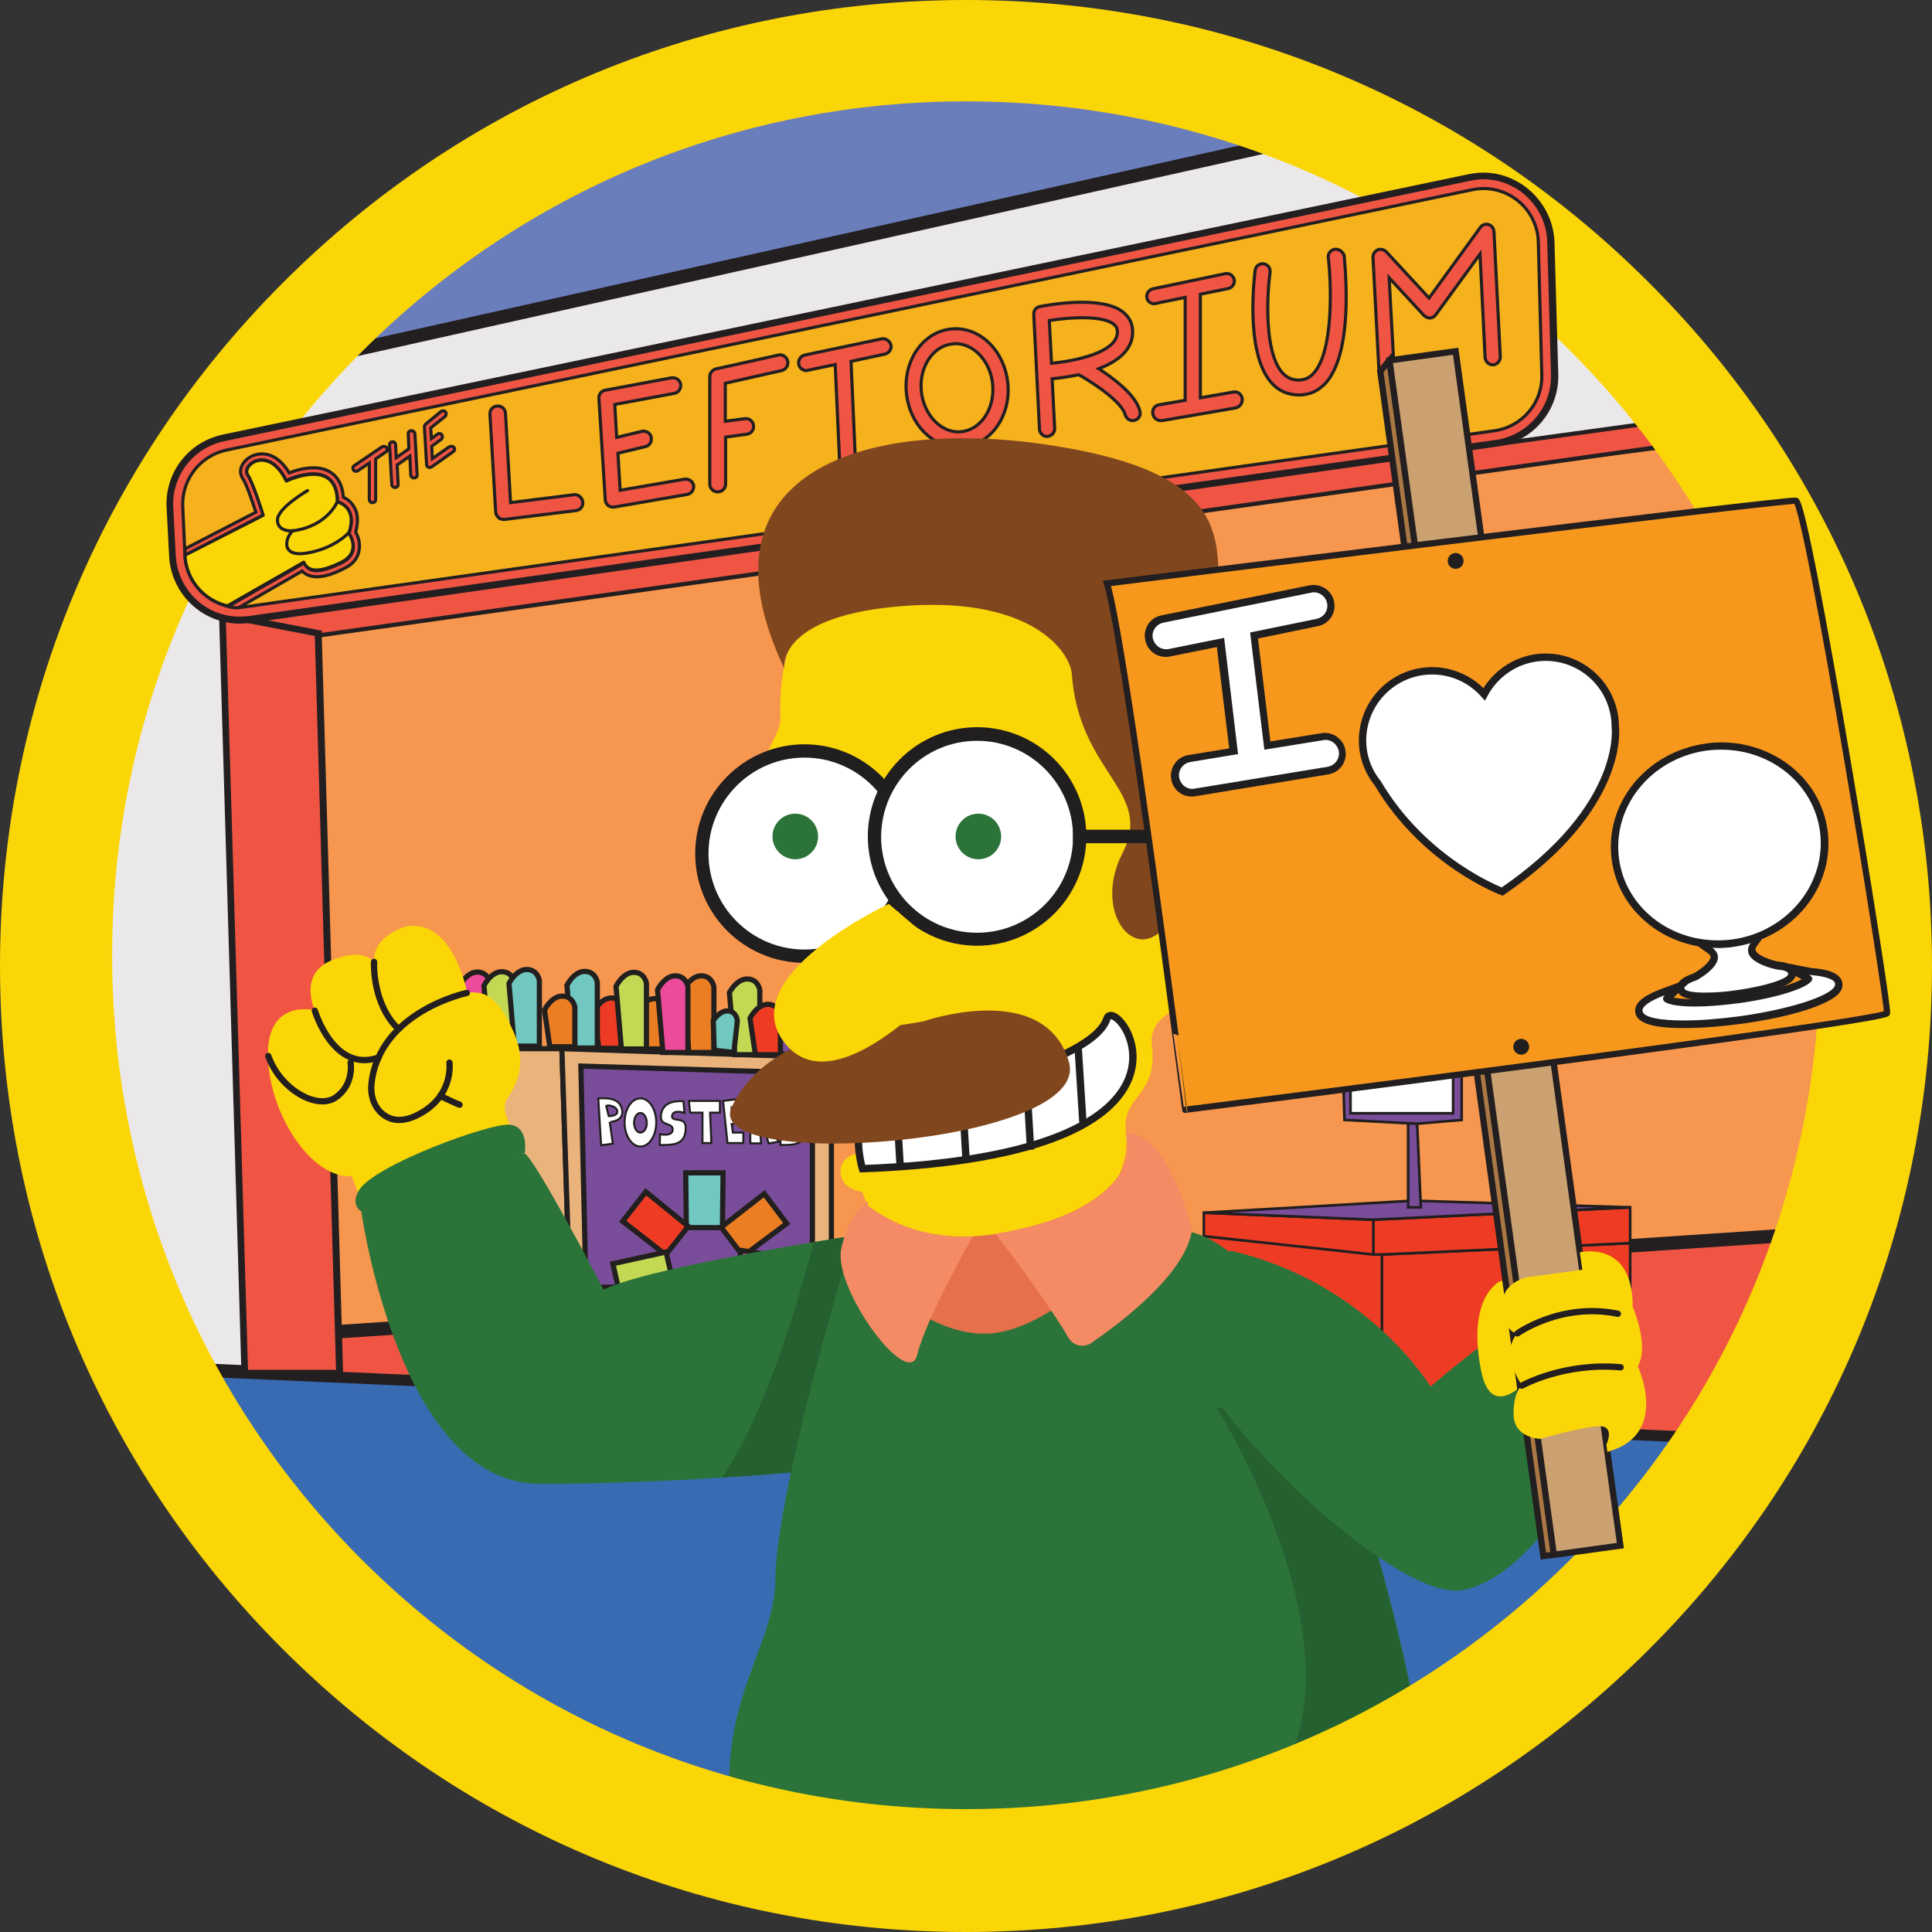 <?xml version="1.0" encoding="utf-8"?>
<!-- Generator: Adobe Illustrator 18.1.1, SVG Export Plug-In . SVG Version: 6.00 Build 0)  -->
<svg version="1.1" id="Layer_1" xmlns="http://www.w3.org/2000/svg" xmlns:xlink="http://www.w3.org/1999/xlink" x="0px" y="0px"
	 viewBox="1 181 610 610" enable-background="new 1 181 610 610" xml:space="preserve">
<rect x="1" y="181" width="610" height="610" fill="#333333" stroke="none"/>
<g id="_x2E_svg_14615_">
	<path id="_x2E_svg_1_" fill="#EBE8EA" d="M27.7,489c0-155.9,126.3-282.2,282.2-282.2c155.8,0,282.2,126.3,282.2,282.2
		c0,155.8-126.3,282.2-282.2,282.2S27.7,644.9,27.7,489z"/>
</g>
<path id="_x2E_svg_14614_" fill="#396BB2" stroke="#231F20" stroke-width="4.25" stroke-miterlimit="10" d="M63.2,613.5l478.7,21.2
	c0,0-28.5,125-232,136.5C91.5,783.5,64.3,636.8,63.2,613.5z"/>
<path id="_x2E_svg_14613_" fill="#6B7EBC" stroke="#231F20" stroke-width="4.25" stroke-miterlimit="10" d="M98,294.8l336.5-75.1
	c0,0-126.2-25.1-187.7-15.2S98,294.8,98,294.8z"/>
<polygon id="_x2E_svg_14612_" fill="#F05544" stroke="#231F20" stroke-width="1.339" stroke-miterlimit="10" points="79.3,613.5 
	559.9,634.8 589.3,545 106.6,595 107.1,609.8 "/>
<path id="_x2E_svg_14611_" fill="#F7964E" stroke="#231F20" stroke-width="4.25" stroke-miterlimit="10" d="M88.6,375.7L98,602.1
	l480-31.9c0,0,40.4-165.7-37.2-251.4L88.6,375.7z"/>
<g id="_x2E_svg_14610_">
	<path fill="#EE3C24" stroke="#221F1F" stroke-width="1.637" stroke-miterlimit="10" d="M190.1,512h7.9v-12.4c0,0-0.5-3.5-4-3.5
		c-3.4,0-5.6,4.4-5.6,4.4L190.1,512z"/>
	<path fill="#EB7E23" stroke="#221F1F" stroke-width="1.637" stroke-miterlimit="10" d="M203.8,512.2h7.9v-12.4c0,0-0.5-3.5-4-3.5
		s-5.6,4.4-5.6,4.4L203.8,512.2z"/>
	<polygon fill="#EBB37C" stroke="#221F1F" stroke-width="1.637" stroke-miterlimit="10" points="145.6,590.2 181.1,594.5 
		178.4,512.1 142.9,512.1 	"/>
	<polygon fill="#EBB37C" stroke="#221F1F" stroke-width="1.637" stroke-miterlimit="10" points="178.4,512.1 263.5,514.9 
		263.5,591.3 181.1,594.5 	"/>
	<polygon fill="#794D99" stroke="#211E1F" stroke-width="1.637" stroke-miterlimit="10" points="184.4,517.6 186,587.4 
		257.5,587.4 257.5,519.8 	"/>
	<path fill="#EB4B9A" stroke="#221F1F" stroke-width="1.637" stroke-miterlimit="10" d="M147.8,512.1h7.9v-20.7c0,0-0.5-3.5-4-3.5
		c-3.4,0-5.6,4.4-5.6,4.4L147.8,512.1z"/>
	<path fill="#C3D953" stroke="#221F1F" stroke-width="1.637" stroke-miterlimit="10" d="M155.5,512h7.9v-20.7c0,0-0.5-3.5-4-3.5
		c-3.4,0-5.6,4.4-5.6,4.4L155.5,512z"/>
	<path fill="#70C8C0" stroke="#221F1F" stroke-width="1.637" stroke-miterlimit="10" d="M163.4,511.3h7.9v-20.7c0,0-0.5-3.5-4-3.5
		c-3.4,0-5.6,4.4-5.6,4.4L163.4,511.3z"/>
	<path fill="#EB7E23" stroke="#221F1F" stroke-width="1.637" stroke-miterlimit="10" d="M218.5,513.3h7.9v-20.7c0,0-0.5-3.5-4-3.5
		c-3.4,0-5.6,4.4-5.6,4.4L218.5,513.3z"/>
	<path fill="#C3D953" stroke="#221F1F" stroke-width="1.637" stroke-miterlimit="10" d="M233,514h7.9v-20.4c0,0-0.5-3.5-4-3.5
		c-3.4,0-5.6,4.3-5.6,4.3L233,514z"/>
	<path fill="#EE3C24" stroke="#221F1F" stroke-width="1.637" stroke-miterlimit="10" d="M252.5,513.8l7.9,0.9l2.3-20.3
		c0,0-0.2-3.5-3.5-3.9s-6,3.6-6,3.6L252.5,513.8z"/>
	<path fill="#70C8C0" stroke="#221F1F" stroke-width="1.637" stroke-miterlimit="10" d="M181.7,511.9h7.9v-20.7c0,0-0.5-3.5-4-3.5
		c-3.4,0-5.6,4.4-5.6,4.4L181.7,511.9z"/>
	<path fill="#C3D953" stroke="#221F1F" stroke-width="1.637" stroke-miterlimit="10" d="M197.2,512.2h7.9v-20.7c0,0-0.5-3.5-4-3.5
		c-3.4,0-5.6,4.4-5.6,4.4L197.2,512.2z"/>
	<path fill="#EB4B9A" stroke="#221F1F" stroke-width="1.637" stroke-miterlimit="10" d="M210.3,513.3h7.9v-20.7c0,0-0.5-3.5-4-3.5
		c-3.4,0-5.6,4.4-5.6,4.4L210.3,513.3z"/>
	<path fill="#EB7E23" stroke="#221F1F" stroke-width="1.637" stroke-miterlimit="10" d="M174.6,511.5h7.9V499c0,0-0.5-3.5-4-3.5
		c-3.4,0-5.6,4.4-5.6,4.4L174.6,511.5z"/>
	<path fill="#70C8C0" stroke="#221F1F" stroke-width="1.637" stroke-miterlimit="10" d="M226.5,512.6l6.2,0.7l1.1-9.9
		c0,0-0.1-2.9-2.8-3.2s-4.8,3-4.8,3L226.5,512.6z"/>
	<path fill="#794D99" stroke="#211E1F" stroke-width="1.637" stroke-miterlimit="10" d="M246.4,513.6l6.2,0.7l1.1-9.9
		c0,0-0.1-2.9-2.8-3.2s-4.8,3-4.8,3L246.4,513.6z"/>
	<path fill="#EE3C24" stroke="#221F1F" stroke-width="1.637" stroke-miterlimit="10" d="M239.5,514h7.9v-12.4c0,0-0.5-3.5-4-3.5
		c-3.4,0-5.6,4.4-5.6,4.4L239.5,514z"/>
	<path fill="#FFFFFF" stroke="#211E1F" stroke-width="0.628" stroke-miterlimit="10" d="M203.2,527.8c-2.8,0-5,3.4-5,7.6
		c0,4.2,2.3,7.6,5,7.6c2.8,0,5-3.4,5-7.6C208.2,531.2,206,527.8,203.2,527.8z M203.2,538.6c-1.1,0-2-1.4-2-3.1s0.9-3.1,2-3.1
		s2,1.4,2,3.1C205.3,537.2,204.3,538.6,203.2,538.6z"/>
	<path fill="#FFFFFF" stroke="#211E1F" stroke-width="0.628" stroke-miterlimit="10" d="M216.8,528.7l0.3,3.7c0,0-3.6-1.3-3.9,0.9
		c-0.3,2.2,4.2,0,4.3,3.6c0.1,5.4-3.5,5.7-8.2,5.6l0.1-3.4c0,0,4,0.9,4-1.5c-0.1-2.4-4.2-0.8-3.7-4.6
		C210.2,529.2,213.6,528.5,216.8,528.7z"/>
	<path fill="#FFFFFF" stroke="#211E1F" stroke-width="0.628" stroke-miterlimit="10" d="M254.9,528.7l0.3,3.7c0,0-3.6-1.3-3.9,0.9
		c-0.3,2.2,4.2,0,4.3,3.6c0.1,5.4-3.5,5.7-8.2,5.6l0.1-3.4c0,0,4,0.9,4-1.5c-0.1-2.4-4.2-0.8-3.7-4.6
		C248.2,529.2,251.7,528.5,254.9,528.7z"/>
	<path fill="#FFFFFF" stroke="#211E1F" stroke-width="0.628" stroke-miterlimit="10" d="M197.4,531.3c-0.8-3.8-4.9-3.6-7.5-3.5
		l0.9,14.8l3.7-0.5l-1-6.9C193.5,535.3,198.2,535.1,197.4,531.3z M193.2,533.4l-0.8-3.2c0.6-0.5,3.3,0.1,3.5,1.6
		C196.2,533.4,193.2,533.4,193.2,533.4z"/>
	<polygon fill="#FFFFFF" stroke="#211E1F" stroke-width="0.628" stroke-miterlimit="10" points="218.5,528.6 218.9,532.3 
		222.8,532.3 222.8,541.9 225.6,541.9 225.2,532.3 228.3,532.3 228.3,528.6 	"/>
	<polygon fill="#FFFFFF" stroke="#211E1F" stroke-width="0.628" stroke-miterlimit="10" points="229.3,528.6 230.7,541.9 
		235.7,541.9 235.7,538.6 232.4,538.6 232,535.9 234,535.6 233.9,533.4 232,533.1 232,530.6 236,530 235.7,527.8 	"/>
	<path fill="#FFFFFF" stroke="#211E1F" stroke-width="0.628" stroke-miterlimit="10" d="M243.9,535.4c0.8-0.6,1.4-1.5,1.4-3
		c0-4-2.1-4.4-7.4-4.5V542h3.4l-0.4-5.6c0,0,0.4,0,1-0.1l1.8,5.7l3.1-0.5L243.9,535.4z M240.6,533.4l-0.8-3.2
		c0.6-0.5,3.3,0.1,3.5,1.6C243.6,533.4,240.6,533.4,240.6,533.4z"/>
</g>
<path id="_x2E_svg_14576_" fill="#FBD607" d="M272.2,545c0,0-6.2,0.9-5.8,6.3s6.8,6,6.8,6l1.8,4.4c0,0,6.3,23.9,34.8,20.5
	c28.5-3.4,49.1-26.1,46.7-43.7c-1.6-11.6,10.2-11.3,8.2-27.2c-2-15.9,24.1-5.8,20.9-56.8s5.5-69.3-24.6-81.9
	c-30.1-12.6-63.6-7.9-89.1-4.7c-25.5,3.2-24.7,32.4-24.5,39.9c0.1,7.4-11.6,13.8,2.5,25S290,528.1,272.2,545z"/>
<polygon id="_x2E_svg_14609_" fill="#70C8C0" stroke="#221F1F" stroke-width="1.637" stroke-miterlimit="10" points="217.5,551.3 
	229.3,551.3 229.1,568.6 217.7,568.6 "/>
<polygon id="_x2E_svg_14608_" fill="#EE3C24" stroke="#221F1F" stroke-width="1.637" stroke-miterlimit="10" points="197.6,566.6 
	204.9,557.3 218.3,568.2 211.2,577.2 "/>
<polygon id="_x2E_svg_14606_" fill="#C3D953" stroke="#221F1F" stroke-width="1.637" stroke-miterlimit="10" points="197.1,591.5 
	194.5,580 211.3,576.3 213.9,587.5 "/>
<polygon id="_x2E_svg_14605_" fill="#EB7E23" stroke="#221F1F" stroke-width="1.637" stroke-miterlimit="10" points="242.3,557.9 
	249.4,567.3 235.6,577.6 228.7,568.5 "/>
<polygon id="_x2E_svg_14604_" fill="#EB4B9A" stroke="#221F1F" stroke-width="1.637" stroke-miterlimit="10" points="252.1,578.4 
	250.2,590 233.2,587.1 235,575.8 "/>
<g id="_x2E_svg_14603_">
	<polygon fill="#EE3C24" stroke="#221F1F" stroke-width="0.83" stroke-miterlimit="10" points="437.3,625.3 437.3,577.1 
		515.7,573.5 515.7,622.8 	"/>
	<polygon fill="#EE3C24" stroke="#221F1F" stroke-width="0.83" stroke-miterlimit="10" points="437.3,625.3 385.1,625.3 
		381.1,571.3 437.3,577.1 	"/>
	<polygon fill="#EE3C24" stroke="#221F1F" stroke-width="0.83" stroke-miterlimit="10" points="437.3,577.1 434.6,577.1 
		434.6,566.1 515.7,562.2 515.7,573.5 	"/>
	<polygon fill="#EE3C24" stroke="#221F1F" stroke-width="0.83" stroke-miterlimit="10" points="434.6,577.1 381.1,571.3 
		381.1,563.9 434.6,566.1 	"/>
	<polygon fill="#794D99" stroke="#211E1F" stroke-width="0.83" stroke-miterlimit="10" points="381.1,563.9 447.2,560.1 
		515.7,562.2 434.6,566.1 	"/>
	<polygon fill="#794D99" stroke="#211E1F" stroke-width="0.83" stroke-miterlimit="10" points="445.6,562.2 445.6,534.6 
		448.4,534.6 449.6,562.2 	"/>
	<polygon fill="#794D99" stroke="#211E1F" stroke-width="0.83" stroke-miterlimit="10" points="448.4,535.8 462.5,534.6 
		462.5,504.9 424.6,503.7 425.5,534.6 	"/>
	
		<rect x="427.4" y="507.2" fill="#FFFFFF" stroke="#211E1F" stroke-width="0.83" stroke-miterlimit="10" width="32.4" height="25.3"/>
</g>
<path id="_x2E_svg_14565_" fill="#2C7339" d="M256.1,645.4c0,0-10.7,1.1-27.1,2.1c-15.4,1-35.9,2-57.5,2
	c-44.5,0.1-56.4-85.9-56.4-85.9c18.9-15.6,51.5-18.5,51.5-18.5c3.8,2.5,25,43.1,25,43.1c10.5-5.3,48.1-12,66.2-15
	c5.9-1,9.8-1.6,9.8-1.6C279.1,596,256.1,645.4,256.1,645.4z"/>
<polygon id="_x2E_svg_14601_" fill="#F05544" stroke="#231F20" stroke-width="1.339" stroke-miterlimit="10" points="72.3,376.4 
	530.7,313.4 524.9,322.1 100.4,381.8 "/>
<g id="_x2E_svg_14600_">
	<polygon fill="#F05544" points="78.3,614.6 71.2,375.1 101.4,380.9 108.2,614.6 	"/>
	<path fill="#231F20" d="M72.3,376.4l28.1,5.4l6.7,231.7H79.3L72.3,376.4 M70.1,373.8l0.1,2.7l7,237.1l0.1,2.1h2.1h27.8h2.2
		l-0.1-2.2l-6.7-231.7v-1.7l-1.7-0.3l-28.1-5.4L70.1,373.8L70.1,373.8z"/>
</g>
<path id="_x2E_svg_14564_" fill="#256130" d="M256.1,645.4c0,0-10.7,1.1-27.1,2.1c14.3-20.9,25.1-59.6,28.9-74.3
	c5.9-1,9.8-1.6,9.8-1.6C279.1,596,256.1,645.4,256.1,645.4z"/>
<path id="_x2E_svg_14563_" fill="#2C7339" d="M450.5,734.6l-45.5,7.7l-169.8,28.8c-13.2-47.5,10.6-68.2,10.6-91.1
	c0-25.8,21.2-97.2,21.2-97.2c17.3,8,110.2-12.8,110.2-12.8c19.5,5.2,35.5,34.3,47.4,66.6C441.6,682.4,450.5,734.6,450.5,734.6z"/>
<path id="_x2E_svg_14598_" fill="#FBD607" d="M162,536.2c0,0-2.7-5.1-1.1-7.9c1.6-2.7,7.4-9.8,2.3-21.4c-5.1-11.6-9.3-13-14.7-12.5
	c0,0-4.3-23.4-19.2-20.9c0,0-10.6,2.7-10.2,11.2c0,0-3.2-4.8-13.6-0.4s-5.1,15.7-5.1,15.7s-15.1-3.9-14.8,14.3
	c0.3,18.2,13.5,38.8,26.5,38.1l2.5,6.7C114.6,559.2,143.8,549.7,162,536.2z"/>
<path id="_x2E_svg_14597_" fill="#2C7339" d="M166.7,545c0,0,1.4-8.2-4.7-8.9c-6.1-0.7-43.3,12.9-47.7,20.8c0,0-2.9,4.2,0.9,6.7
	C119,566.1,125,554.1,166.7,545z"/>
<path id="_x2E_svg_14562_" fill="#256130" d="M405,742.4c26.7-43.1-20-117.1-20-117.1s20.8,3.8,39.5,11.4l0.1,0.1
	c16.9,45.7,25.8,97.9,25.8,97.9L405,742.4z"/>
<g id="_x2E_svg_14596_">
	<path fill="#FBD607" d="M306,791c-81.5,0-158.1-31.7-215.7-89.3C32.7,644.2,1,567.6,1,486c0-81.5,31.7-158.1,89.3-215.7
		C147.8,212.7,224.4,181,306,181s158.2,31.7,215.7,89.3C579.3,327.8,611,404.4,611,486s-31.7,158.2-89.3,215.7
		C464.1,759.3,387.5,791,306,791z M306,213c-72.1,0-139.9,28.1-190.8,79.1C64.4,343,36.4,410.7,36.4,482.6c0,72.2,28,140,78.8,190.8
		c50.8,50.8,118.6,78.8,190.8,78.8s140-28,190.8-78.8s78.8-118.6,78.8-190.8s-28-139.9-78.8-190.8C446,241,378.2,213,306,213z"/>
</g>
<g id="_x2E_svg_14595_">
	<path fill="#F05544" d="M76.7,376.8c-1.6,0-3.2-0.2-4.8-0.6c-9.2-2.1-16-10.2-16.5-19.7l-0.8-15.3c-0.5-10.6,6.6-19.8,17-22
		L464.9,237c1.4-0.3,2.9-0.5,4.4-0.5c11.4,0,21,9.3,21.3,20.7l1.2,41.9c0.3,10.9-7.6,20.2-18.3,21.8L79.7,376.5
		C78.7,376.7,77.7,376.8,76.7,376.8z"/>
	<path fill="#231F20" d="M469.3,237.6c10.8,0,19.9,8.8,20.2,19.7l1.2,41.9c0.3,10.3-7.2,19.2-17.4,20.7L79.6,375.5
		c-0.9,0.1-1.9,0.2-2.9,0.2c-1.5,0-3.1-0.2-4.5-0.5c-8.8-2-15.2-9.7-15.7-18.7l-0.8-15.3c-0.5-10,6.3-18.8,16.1-20.9l393.3-82.2
		C466.5,237.8,467.9,237.6,469.3,237.6L469.3,237.6 M469.3,235.5L469.3,235.5c-1.5,0-3.1,0.2-4.6,0.5L71.4,318.2
		c-10.9,2.3-18.4,12-17.8,23.1l0.8,15.3c0.5,10,7.6,18.5,17.3,20.7c1.6,0.4,3.3,0.6,5,0.6c1,0,2.1-0.1,3.1-0.2L473.7,322
		c11.3-1.6,19.6-11.4,19.3-22.8l-1.2-41.9C491.3,245.3,481.3,235.5,469.3,235.5L469.3,235.5z"/>
</g>
<path id="_x2E_svg_14594_" fill="#F6B21D" stroke="#231F20" stroke-width="0.986" stroke-miterlimit="10" d="M487.8,299.3
	c0.3,8.8-6.1,16.4-14.9,17.7L79.1,372.5c-1,0.2-2,0.3-3,0.2c-1.1,0-2.3-0.1-3.3-0.4c-7.3-1.7-13-8-13.4-16l-0.1-2.1L58.7,341
	c-0.4-8.5,5.4-16.1,13.8-17.9l393.4-82.2c10.5-2.2,20.5,5.7,20.8,16.5L487.8,299.3z"/>
<path id="_x2E_svg_14593_" fill="#F05544" stroke="#231F20" stroke-width="0.988" stroke-miterlimit="10" d="M113.3,349
	c0.8-3.1,0.8-5.8-0.5-7.9c-0.9-1.7-2.3-2.6-3.4-3.1c-0.4-5.9-3.8-9.3-9.4-9.3c-3,0-5.9,0.9-7.7,1.6c-3.1-5.2-6.6-6-8.6-6
	c-2.6,0-5.1,1.4-6.2,3.5c-0.8,1.4-0.7,3,0.1,4.2c1.3,1.9,3.1,7.5,4.2,10.7l-22.4,11.6l0.1,2.1l24.7-12.7c0,0-3-9.9-5-12.8
	c-1.1-1.7,1.2-4.6,4.5-4.6c2.4,0,5.4,1.6,7.7,6.5c0,0,4.4-2.1,8.6-2.1c3.8,0,7.6,1.8,7.6,8.8c0,0,6.5,1.3,3.6,9.9c0,0,4.3,6-2.3,9.3
	c-3.3,1.6-6,2.5-7.9,2.5s-3.3-0.8-3.9-2.5L73,372.5c1,0.3,2.2,0.4,3.3,0.4l20.1-11.6c1.1,1.2,2.7,1.8,4.6,1.8c2.3,0,5.2-0.8,8.8-2.7
	c2.5-1.2,4-3,4.5-5.2C114.9,352.5,114,350.2,113.3,349z M59.4,356.3l24.7-12.7c0,0-3-9.9-5-12.8c-1.1-1.7,1.2-4.6,4.5-4.6
	c2.4,0,5.4,1.6,7.7,6.5c0,0,4.4-2.1,8.6-2.1c3.8,0,7.6,1.8,7.6,8.8c0,0,6.5,1.3,3.6,9.9c0,0,4.3,6-2.3,9.3c-3.3,1.6-6,2.5-7.9,2.5
	c-2,0-3.3-0.9-3.9-2.5l-24.1,13.8C65.5,370.6,59.8,364.3,59.4,356.3"/>
<path id="_x2E_svg_14592_" fill="#FBD607" stroke="#231F20" stroke-width="0.988" stroke-linejoin="round" stroke-miterlimit="10" d="
	M108.8,358.5c-6.6,3.3-10.5,3.3-11.9,0l-24.1,13.8c-7.3-1.7-13-8-13.4-16l24.7-12.6c0,0-3-9.9-4.9-12.8c-2-3,6.6-9.6,12.2,2
	c0,0,16.1-7.9,16.1,6.6c0,0,6.6,1.3,3.6,9.9C111.1,349.2,115.4,355.2,108.8,358.5z"/>
<path fill="#F05544" stroke="#231F20" stroke-width="0.986" stroke-miterlimit="10" d="M121.6,322.1l-8.7,5.9
	c-0.5,0.3-0.6,0.9-0.3,1.4c0.2,0.3,0.5,0.4,0.8,0.4c0.2,0,0.4-0.1,0.6-0.2l3.6-2.4v11.5c0,0.5,0.4,1,1,1s1-0.4,1-1v-12.8l3.2-2.2
	c0.5-0.3,0.6-0.9,0.3-1.4C122.7,321.9,122.1,321.8,121.6,322.1z"/>
<path fill="#F05544" stroke="#231F20" stroke-width="0.986" stroke-miterlimit="10" d="M130.8,317c-0.5,0-1,0.5-0.9,1l0.2,4.7
	l-4,2.8l-0.2-4.1c0-0.5-0.5-1-1-0.9c-0.5,0-1,0.5-0.9,1l0.7,12.5c0,0.5,0.5,0.9,1,0.9c0,0,0,0,0.1,0c0.5,0,1-0.5,0.9-1l-0.3-6.1
	l4-2.8l0.3,6c0,0.5,0.5,0.9,1,0.9c0,0,0,0,0.1,0c0.5,0,1-0.5,0.9-1l-0.7-13C131.9,317.4,131.4,316.9,130.8,317z"/>
<path fill="#F05544" stroke="#231F20" stroke-width="0.986" stroke-miterlimit="10" d="M142.8,322.1l-5.3,3.7l-0.2-3.9l3-2.2
	c0.4-0.3,0.5-0.9,0.2-1.4s-0.9-0.5-1.4-0.2l-1.9,1.4l-0.2-3.4l4.5-3.6c0.4-0.3,0.5-1,0.2-1.4c-0.3-0.4-1-0.5-1.4-0.2l-4.9,4
	c-0.2,0.2-0.4,0.5-0.4,0.8l0.7,12c0,0.4,0.2,0.7,0.6,0.8c0.1,0.1,0.3,0.1,0.4,0.1c0.2,0,0.4-0.1,0.6-0.2l6.8-4.8
	c0.4-0.3,0.6-0.9,0.2-1.4C143.9,321.9,143.3,321.8,142.8,322.1z"/>
<path fill="#F05544" stroke="#231F20" stroke-width="0.986" stroke-miterlimit="10" d="M182.2,337.2l-20,2.5l-1.6-28.2
	c-0.1-1.4-1.2-2.4-2.6-2.3c-1.4,0.1-2.4,1.2-2.3,2.6l1.8,30.8c0,0.7,0.4,1.3,0.9,1.8c0.4,0.4,1,0.6,1.6,0.6c0.1,0,0.2,0,0.3,0
	l22.6-2.8c1.4-0.2,2.3-1.4,2.1-2.8C184.7,338,183.5,337,182.2,337.2z"/>
<path fill="#F05544" stroke="#231F20" stroke-width="0.986" stroke-miterlimit="10" d="M217.1,332.3l-20.3,3.5l-0.7-11.7l8.7-2.1
	c1.3-0.3,2.1-1.6,1.8-3c-0.3-1.3-1.6-2.1-3-1.8l-7.9,1.9l-0.6-10.4l18.8-3.5c1.3-0.2,2.2-1.5,2-2.9c-0.2-1.3-1.5-2.2-2.9-2
	l-20.9,3.9c-1.2,0.2-2.1,1.3-2,2.6l2,32c0,0.7,0.4,1.3,0.9,1.8c0.4,0.3,1,0.5,1.5,0.5c0.1,0,0.3,0,0.4,0l23.1-4
	c1.3-0.2,2.2-1.5,2-2.9C219.7,333,218.5,332.1,217.1,332.3z"/>
<path fill="#F05544" stroke="#231F20" stroke-width="0.986" stroke-miterlimit="10" d="M246.8,293.1l-19.8,4.4
	c-1.1,0.3-1.9,1.3-1.9,2.4v33.9c0,1.4,1.1,2.5,2.5,2.5s2.5-1.1,2.5-2.5V319l6.7-0.9c1.4-0.2,2.3-1.4,2.1-2.8
	c-0.2-1.4-1.4-2.3-2.8-2.1L230,314v-12l17.8-4c1.3-0.3,2.2-1.6,1.9-3C249.4,293.7,248.1,292.8,246.8,293.1z"/>
<path fill="#F05544" stroke="#231F20" stroke-width="0.986" stroke-miterlimit="10" d="M279.3,288l-24.2,5.1
	c-1.3,0.3-2.2,1.6-1.9,2.9c0.2,1.2,1.3,2,2.4,2c0.2,0,0.3,0,0.5-0.1l8.6-1.8l1.4,31c0.1,1.3,1.2,2.4,2.5,2.4h0.1
	c1.4-0.1,2.4-1.2,2.4-2.6l-1.4-31.8l10.7-2.3c1.3-0.3,2.2-1.6,1.9-2.9C281.9,288.6,280.6,287.7,279.3,288z"/>
<path fill="#F05544" stroke="#231F20" stroke-width="0.986" stroke-miterlimit="10" d="M302.7,284.8c-0.5,0-1,0-1.5,0.1
	c-8.8,0.9-15.1,10-14,20.3c1,9.7,8.1,17,16.5,17c0.5,0,1,0,1.5-0.1c8.8-0.9,15.1-10,14-20.3C318.1,292.1,311.1,284.8,302.7,284.8z
	 M304.6,317.3c-6.2,0.7-11.9-5.1-12.7-12.7c-0.8-7.6,3.6-14.4,9.8-15c0.3,0,0.6-0.1,1-0.1c5.8,0,11,5.6,11.7,12.7
	C315.2,309.9,310.8,316.6,304.6,317.3z"/>
<path fill="#F05544" stroke="#231F20" stroke-width="0.986" stroke-miterlimit="10" d="M347.9,297.4c8.6-3.2,10.7-7.9,10.7-11.4
	c0.1-2.5-0.9-4.7-2.8-6.3c-6.8-5.7-24.5-2.3-26.5-1.9c-1.2,0.2-2,1.3-1.9,2.5l0.9,18.1l0,0l0.9,18.1c0.1,1.3,1.1,2.3,2.4,2.3h0.1
	c1.3-0.1,2.3-1.2,2.3-2.5l-0.8-15.7c2-0.2,5.1-0.6,8.4-1.3c5.5,3.1,13.7,8.8,14.7,12.7c0.3,1.1,1.3,1.8,2.3,1.8c0.2,0,0.4,0,0.6-0.1
	c1.3-0.3,2.1-1.6,1.7-2.9C359.7,305.8,352.8,300.6,347.9,297.4z M333,295.7l-0.7-13.5c6.8-1.1,17-1.6,20.4,1.2
	c0.8,0.7,1.1,1.4,1.1,2.5C353.7,292.4,340.2,295,333,295.7z"/>
<path fill="#F05544" stroke="#231F20" stroke-width="0.986" stroke-miterlimit="10" d="M422.5,259.7c-1.3,0.2-2.3,1.3-2.1,2.7
	c0.9,7.7,1.8,29.3-4.6,36.4c-1.3,1.5-2.9,2.2-4.8,2.2c-2.1,0-3.8-0.8-5.2-2.4c-5.8-6.7-4.7-25.1-3.8-31.6c0.2-1.3-0.7-2.5-2-2.7
	s-2.5,0.7-2.7,2c-0.1,1-3.4,25.7,5,35.4c2.3,2.7,5.3,4,8.9,4c3.3,0,6.1-1.3,8.4-3.8c3.9-4.4,6.1-12.6,6.4-24.3
	c0.2-8.5-0.6-15.6-0.6-15.9C425,260.5,423.8,259.6,422.5,259.7z"/>
<path fill="#F05544" stroke="#231F20" stroke-width="0.986" stroke-miterlimit="10" d="M472.7,254.1c-0.1-1-0.7-1.9-1.7-2.2
	s-2,0.1-2.6,0.9l-16.2,22.3l-13.5-14.6c-0.7-0.7-1.8-1-2.7-0.6c-0.9,0.4-1.5,1.3-1.5,2.3l1.9,36.1c0.1,1.3,1.1,2.3,2.4,2.3h0.1
	c1.3-0.1,2.3-1.2,2.3-2.5l-1.6-29.4l11,11.9c0.5,0.5,1.2,0.8,1.9,0.8c0.7,0,1.4-0.4,1.8-1l14-19.2l1.6,32.7c0.1,1.3,1.2,2.3,2.5,2.3
	c1.3-0.1,2.3-1.2,2.3-2.5L472.7,254.1z"/>
<path id="_x2E_svg_14590_" fill="none" stroke="#231F20" stroke-width="0.988" stroke-linecap="round" stroke-linejoin="round" stroke-miterlimit="10" d="
	M107.5,339.4c0,0-3,7.7-14,9.2c0,0-4.8,0.5-4.9-3.3c-0.2-3.8,9.5-9.4,9.5-9.4"/>
<path id="_x2E_svg_14561_" fill="#80471E" d="M248.6,392c0,0-2.7-17.1,39.5-19.8c39.1-2.4,50.8,14.8,51.3,21.6
	c2.3,31.6,26.1,37,16,56.6s5.8,37.6,15.4,20.1s16.5-76.8,15.1-96.6c-1.3-19.8,7.5-42.6-51.7-52.1S218.9,329.5,248.6,392z"/>
<path id="_x2E_svg_14589_" fill="none" stroke="#231F20" stroke-width="0.988" stroke-linecap="round" stroke-linejoin="round" stroke-miterlimit="10" d="
	M111.1,349.2c0,0-4.3,4.9-13.1,6.4s-6.8-5.1-4.5-7.1"/>
<path id="_x2E_svg_14579_" fill="#E5704B" d="M357.4,544.9c0,0-1.2,19.1-42.1,25.7c-18.2,2.9-31.3-2.2-40.2-8.8c0,0-2.8,11.4-2,16
	c0.8,4.6,20.6,25.8,40.8,24.2s46.2-29.1,48.2-34.3C364.1,562.5,357.4,544.9,357.4,544.9z"/>
<path id="_x2E_svg_14578_" fill="#F58B64" d="M308.1,571.4c-1.5,2.7-4.2,7.6-7.1,13.2c-2.2,4.2-4.4,8.8-6.3,13
	c-1.9,4.3-3.4,8.2-4.1,11.1c-2.7,11.6-26.6-20.8-24-33.4c1.8-8.6,5.7-13,8.4-15c0,0.5,0,1,0,1.5
	C282.8,567.5,293.6,572.1,308.1,571.4z"/>
<path id="_x2E_svg_14577_" fill="#F58B64" d="M377.2,570.2c-2.6,13.5-22.3,28.4-31.6,34.8c-2.5,1.7-5.8,0.9-7.3-1.7
	c-1.4-2.5-3.3-5.4-5.4-8.5c-2.5-3.8-5.3-7.7-7.9-11.3l0,0c-5.2-7.2-9.7-12.9-9.7-12.9c1.5-0.2,2.9-0.5,4.2-0.8
	c0.4-0.1,0.8-0.2,1.3-0.3c0.2,0,0.4-0.1,0.6-0.1c0.8-0.2,1.6-0.4,2.4-0.5c0.1,0,0.3-0.1,0.4-0.1c1-0.2,2-0.5,2.9-0.7
	c1-0.3,2-0.6,2.9-0.9c0.5-0.1,0.9-0.3,1.4-0.4c0.1,0,0.2-0.1,0.3-0.1c0.4-0.1,0.9-0.3,1.3-0.4c1.4-0.5,2.8-1,4-1.5
	c0.7-0.3,1.4-0.6,2.1-0.9c1.1-0.5,2.1-1,3.1-1.6c0.5-0.3,1-0.6,1.5-0.9c0.4-0.2,0.8-0.5,1.2-0.7c0.3-0.2,0.6-0.4,0.8-0.5
	c0.3-0.2,0.5-0.4,0.8-0.5c0.3-0.2,0.5-0.4,0.8-0.5c0.3-0.2,0.5-0.4,0.8-0.6c0.4-0.3,0.8-0.7,1.2-1c2-1.7,3.5-3.3,4.6-4.9
	c0.2-0.3,0.5-0.6,0.7-0.9c0.2-0.3,0.4-0.6,0.5-0.8c0.4-0.7,0.7-1.3,1-1.9c0.1-0.2,0.2-0.4,0.3-0.7c0.1-0.2,0.2-0.5,0.3-0.7
	c0.1-0.2,0.2-0.4,0.2-0.6c0.1-0.2,0.1-0.4,0.2-0.6s0.1-0.3,0.1-0.5c0.1-0.3,0.1-0.5,0.1-0.7c0-0.1,0-0.2,0-0.2V545l0,0
	c-0.2-2.1-0.5-4.2-0.8-6.3c12.2-0.3,19.2,24,20.5,29.4C377.3,568.8,377.4,569.4,377.2,570.2z"/>
<path id="_x2E_svg_14575_" fill="#2C7339" d="M389.5,575.9c0,0-17.3,6.9-13.2,29.4c4.1,22.5,65.9,82.1,86.8,77.7s40.9-37.7,43.1-54
	s-14.7-34-22.9-31.9c-8.2,2.1-30.6,21.7-30.6,21.7S432.7,585.7,389.5,575.9z"/>
<path id="_x2E_svg_14574_" fill="#FBD607" d="M474.7,585.5c0,0-10.7,4.7-6.1,28.1c4.6,23.4,25-10.1,25-10.1S484.9,584.2,474.7,585.5
	z"/>
<polygon id="_x2E_svg_14573_" fill="#AA7845" stroke="#231F20" stroke-width="1.984" stroke-miterlimit="10" points="494.9,671.4 
	488.3,672.3 436.8,298.2 439.7,294.8 "/>
<polygon id="_x2E_svg_14572_" fill="#CBA172" stroke="#231F20" stroke-width="1.984" stroke-miterlimit="10" points="499.8,576.4 
	460.6,291.9 439.7,294.8 491.6,671.9 512.6,669 "/>
<path id="_x2E_svg_14571_" fill="#FBD607" d="M500.6,581.9l-0.8-5.5c0,0,16.8-4.1,16.7,17.2c0,0,5.4,12.3,1.6,18.8
	c0,0,10.3,21.6-9.6,27l-0.3-2.3c0,0,2.9-6-2.4-5.8c-5.4,0.2-18.5,4-18.5,4s-8.2-0.2-8.4-7.5c-0.2-7.3,2.6-9.4,2.6-9.4
	s-3.3-5-3.7-9.3c-0.4-4.3,2.3-7.2,2.3-7.2s-3.6,0.5-4.7-7.6c-1.1-8.1,7.5-10,7.5-10L500.6,581.9z"/>
<path id="_x2E_svg_14570_" fill="none" stroke="#231F20" stroke-width="1.984" stroke-linecap="round" stroke-miterlimit="10" d="
	M148.4,494.5c0,0-27.5,5.8-30.1,28.5c-0.4,3.4,0.5,6.8,2.9,9.2c2.3,2.2,6,3.7,11.7,0.8c11.5-5.8,10-16.5,10-16.5"/>
<path id="_x2E_svg_14569_" fill="none" stroke="#231F20" stroke-width="1.984" stroke-linecap="round" stroke-miterlimit="10" d="
	M140,527c0,0,4.7,2.3,6.1,2.8"/>
<path id="_x2E_svg_14568_" fill="none" stroke="#231F20" stroke-width="1.984" stroke-linecap="round" stroke-miterlimit="10" d="
	M119.1,484.7c0,0-0.7,13.2,7.7,21.2"/>
<path id="_x2E_svg_14567_" fill="none" stroke="#231F20" stroke-width="1.984" stroke-linecap="round" stroke-miterlimit="10" d="
	M100.4,500.1c0,0,5.9,19.8,20.1,14.8"/>
<path id="_x2E_svg_14566_" fill="none" stroke="#231F20" stroke-width="1.984" stroke-linecap="round" stroke-miterlimit="10" d="
	M111.7,516.5c0,0,1.2,6.9-4.7,11c-5.9,4.1-17.6-2.6-21.3-13.1"/>
<path id="_x2E_svg_14548_" fill="#F7981D" stroke="#231F20" stroke-width="1.984" stroke-miterlimit="10" d="M350.5,365.2
	c0,0,213.9-26.6,217.5-26.1s29.4,159.2,28.8,161.8c-0.6,2.6-221.6,30.5-221.6,30.5S356.3,384,350.5,365.2z"/>
<path id="_x2E_svg_14547_" fill="none" stroke="#231F20" stroke-width="1.984" stroke-linecap="round" stroke-linejoin="round" stroke-miterlimit="10" d="
	M480.1,602c0,0,13.8-9.9,31.7-6.2"/>
<path id="_x2E_svg_14546_" fill="none" stroke="#231F20" stroke-width="1.984" stroke-linecap="round" stroke-linejoin="round" stroke-miterlimit="10" d="
	M481.5,618.5c0,0,13.1-7.4,31.2-5.8"/>
<g id="_x2E_svg_14545_">
	<path fill="#FFFFFF" d="M377.3,431.2c-2.7,0-4.9-1.9-5.3-4.5c-0.2-1.4,0.1-2.9,0.9-4c0.8-1.2,2.1-1.9,3.5-2.2l14-2.3l-4.1-34.3
		l-16.1,3.3c-0.4,0.1-0.7,0.1-1.1,0.1c-2.6,0-4.8-1.8-5.3-4.3c-0.6-2.9,1.3-5.8,4.2-6.4l46.8-9.5c0.3-0.1,0.7-0.1,1.1-0.1
		c2.6,0,4.8,1.8,5.3,4.3c0.6,2.9-1.3,5.8-4.2,6.4l-20,4.1l4.2,34.7l17.4-2.8c0.3-0.1,0.6-0.1,0.9-0.1c2.6,0,4.9,2,5.3,4.5
		c0.2,1.4-0.1,2.9-0.9,4c-0.8,1.2-2.1,1.9-3.5,2.2l-42,6.9C377.9,431.2,377.6,431.2,377.3,431.2z"/>
	<path fill="#211E1F" d="M415.8,368c2,0,3.8,1.4,4.2,3.4c0.5,2.3-1,4.5-3.3,5l-21,4.3l4.5,37l18.6-3c0.2,0,0.5-0.1,0.7-0.1
		c2,0,3.8,1.5,4.2,3.6c0.4,2.3-1.2,4.5-3.5,4.9l-42,6.9c-0.2,0-0.5,0.1-0.7,0.1c-2,0-3.8-1.5-4.2-3.6c-0.4-2.3,1.2-4.5,3.5-4.9
		l15.1-2.5l-4.4-36.7l-17.4,3.5c-0.3,0.1-0.6,0.1-0.9,0.1c-2,0-3.7-1.4-4.2-3.4c-0.5-2.3,1-4.5,3.3-5l46.8-9.5
		C415.2,368.1,415.5,368,415.8,368 M415.8,365.7L415.8,365.7c-0.4,0-0.9,0-1.3,0.1l-46.8,9.5c-3.6,0.7-5.9,4.2-5.1,7.8
		c0.6,3.1,3.3,5.3,6.4,5.3c0.4,0,0.9,0,1.3-0.1l14.9-3l3.9,32l-12.9,2.1c-1.7,0.3-3.3,1.2-4.3,2.7c-1,1.4-1.4,3.2-1.1,4.9
		c0.5,3.2,3.2,5.5,6.5,5.5c0.4,0,0.8,0,1.1-0.1l42-6.9c1.7-0.3,3.3-1.2,4.3-2.7c1-1.4,1.4-3.2,1.1-4.9c-0.5-3.1-3.3-5.5-6.5-5.5
		c-0.4,0-0.8,0-1.1,0.1l-16.1,2.6l-3.9-32.5l18.9-3.9c3.6-0.7,5.9-4.2,5.1-7.8C421.6,367.9,418.9,365.7,415.8,365.7L415.8,365.7z"/>
</g>
<path id="_x2E_svg_14544_" fill="#FFFFFF" stroke="#211E1F" stroke-width="2.329" stroke-miterlimit="10" d="M511,410.5
	c0-12.2-9.9-22-22-22c-8.4,0-15.7,4.8-19.4,11.7c-4-4.5-9.9-7.4-16.4-7.4c-12.2,0-22,9.9-22,22c0,5.1,1.8,9.8,4.8,13.5
	c14.9,25.2,39.3,34.2,39.3,34.2C514.5,435.7,511,410.5,511,410.5z"/>
<g id="_x2E_svg_14543_">
	<g>
		<g>
			<path fill="#FFFFFF" d="M539.2,495.5c-6.4,0-7.4-1.2-7.6-2.4c-0.2-1.7,1.9-2.7,3.8-3.4l0,0c0.2-0.1,0.4-0.2,0.6-0.2
				c2.9-1.6,6.1-4.2,6.2-6.2c0-0.3,0.1-1.2-1.4-2.3l-3.2-2.4l4,0.3c0.7,0,1.5,0.1,2.2,0.1c1.5,0,3-0.1,4.5-0.3
				c1.6-0.2,3.4-0.6,5.3-1.2l3.3-1l-2,2.8c-1,1.4-0.7,2.2-0.6,2.5c0.9,2.3,6.2,3.9,8,4.2l0,0c0.1,0,0.1,0,0.2,0
				c0.9,0.1,1.9,0.2,2.7,0.5l2.2,0.4l-1,0.3c0.3,0.3,0.5,0.6,0.5,1c0,0.3,0,0.8-0.4,1.4c-1.6,2.2-9.5,4.1-16.6,5.1
				C546,495.3,542.3,495.5,539.2,495.5z"/>
			<path fill="#211E1F" d="M553.8,478.6c-4.3,6.1,8.2,8.5,8.2,8.5h-0.1l0,0l0,0l0,0c0,0,0,0,0.1,0s0.1,0,0.1,0
				c2.1,0.2,3.4,0.6,3.5,1.3c0.2,1.6-7,3.9-16,5.2c-3.9,0.6-7.5,0.8-10.4,0.8c-3.8,0-6.3-0.5-6.4-1.4c-0.1-0.6,1-1.4,3-2.2l0,0
				c0,0,0.5-0.2,0.7-0.2c1.7-0.9,10.8-6.2,5-10.5c0.7,0,1.5,0.1,2.3,0.1c1.5,0,3.1-0.1,4.7-0.3C550.3,479.6,552.1,479.1,553.8,478.6
				 M559.7,474.3l-6.6,2c-1.9,0.6-3.5,1-5.1,1.2c-1.4,0.2-2.9,0.3-4.3,0.3c-0.7,0-1.4,0-2.1-0.1l-8-0.5l6.5,4.7c0.7,0.5,1,0.9,1,1.3
				c-0.1,1.2-2.4,3.5-5.5,5.2c-0.2,0.1-0.4,0.2-0.6,0.2l0,0c-1.5,0.6-4.9,1.9-4.5,4.7c0.4,3,4.4,3.4,8.7,3.4c3.1,0,6.8-0.3,10.8-0.9
				c3.5-0.5,14.9-2.3,17.4-5.6c0.7-0.9,0.7-1.7,0.6-2.3v-0.1l4.7-1.2l-7.2-1.4c-1-0.4-2.1-0.5-2.9-0.6c-0.1,0-0.1,0-0.2,0
				c-2.6-0.5-6.5-2-7.1-3.5c0-0.1-0.2-0.5,0.4-1.4L559.7,474.3L559.7,474.3z"/>
		</g>
		<g>
			<path fill="#FFFFFF" d="M532.7,504.3c-13.7,0-14.2-3-14.3-4c-0.3-2.2,2.2-4.1,7.8-6.2l5.3-2l-4.1,3.9c-0.1,0.1-0.2,0.2-0.3,0.3
				c0.5,0.4,2.7,1.3,8.9,1.3c4.1,0,8.9-0.4,13.9-1.1c13.5-1.9,21.2-5.1,21.9-6.5c-0.1,0-0.2-0.1-0.3-0.2l-5-2.6l5.6,0.4
				c6,0.5,9,1.7,9.3,3.8c0.1,0.7-0.1,1.4-0.6,2.1c-3,4-17.6,7.7-29.9,9.4C544.4,503.9,538.1,504.3,532.7,504.3L532.7,504.3z"/>
			<path fill="#211E1F" d="M572.2,488.8c4.9,0.4,8,1.3,8.2,2.8c0.5,3.2-12.8,7.8-29.6,10.2c-6.7,0.9-13,1.4-18.1,1.4
				c-7.7,0-12.9-1-13.1-3c-0.2-1.5,2.5-3.3,7.1-5c-0.5,0.4-0.7,0.9-0.6,1.3c0.2,1.5,4.2,2.3,10.1,2.3c4,0,8.9-0.4,14.1-1.1
				c13-1.8,23.3-5.4,22.9-7.8C573.1,489.4,572.7,489.1,572.2,488.8 M561.2,485.6l8.7,4.6c-2.6,1.4-9.3,3.7-19.9,5.2
				c-5,0.7-9.7,1.1-13.8,1.1c-3.6,0-5.6-0.3-6.8-0.5l7.1-6.8l-10.6,3.9c-4.3,1.6-9.1,3.9-8.6,7.5c0.6,4.4,8.6,5,15.5,5
				c5.4,0,11.8-0.5,18.4-1.4c19.2-2.7,28.6-7,30.7-9.9c0.9-1.2,0.9-2.2,0.8-2.9c-0.5-3.6-5.8-4.5-10.3-4.8L561.2,485.6L561.2,485.6z
				"/>
		</g>
	</g>
	<g>
		<path fill="#FFFFFF" d="M543.3,479.1c-16.3,0-30.1-11.5-32.3-26.6c-1.2-8.3,1.2-16.5,6.6-23.3c5.4-6.7,13.2-11.1,22-12.3
			c1.7-0.2,3.3-0.4,5-0.4c16.3,0,30.1,11.5,32.3,26.6c2.4,17.1-10.4,33-28.5,35.6C546.6,479,544.9,479.1,543.3,479.1z"/>
		<path fill="#211E1F" d="M544.5,417.7c15.6,0,29,10.7,31.1,25.6c2.3,16.4-10,31.8-27.5,34.3c-1.6,0.2-3.2,0.3-4.8,0.3
			c-15.6,0-29-10.7-31.1-25.6c-2.3-16.5,10-31.8,27.5-34.3C541.3,417.8,542.9,417.7,544.5,417.7 M544.5,415.4L544.5,415.4
			c-1.7,0-3.4,0.1-5.1,0.4c-9.1,1.3-17.1,5.8-22.7,12.7c-5.6,7-8,15.6-6.8,24.2c1.1,7.8,5.1,14.8,11.4,19.9c6.1,5,14,7.7,22.1,7.7
			c1.7,0,3.4-0.1,5.1-0.4c9.1-1.3,17.1-5.8,22.7-12.7c5.6-7,8-15.6,6.8-24.2c-1.1-7.8-5.1-14.8-11.4-19.9
			C560.4,418.1,552.6,415.4,544.5,415.4L544.5,415.4z"/>
	</g>
</g>
<circle id="_x2E_svg_14542_" fill="#211E1F" cx="460.6" cy="358.1" r="2.5"/>
<circle id="_x2E_svg_14541_" fill="#211E1F" cx="481.3" cy="511.5" r="2.5"/>
<g id="_x2E_svg_14560_">
	<path fill="#FFFFFF" d="M255,482.9c-17.9,0-32.4-14.5-32.4-32.4s14.5-32.4,32.4-32.4s32.4,14.5,32.4,32.4S272.8,482.9,255,482.9z"
		/>
	<path fill="#211E1F" d="M255,420.2c16.7,0,30.3,13.6,30.3,30.3c0,16.7-13.6,30.3-30.3,30.3s-30.3-13.6-30.3-30.3
		C224.7,433.8,238.3,420.2,255,420.2 M255,416c-19,0-34.5,15.5-34.5,34.5S235.9,485,255,485s34.5-15.5,34.5-34.5S274,416,255,416
		L255,416z"/>
</g>
<g id="_x2E_svg_14559_">
	<path fill="#FFFFFF" d="M309.5,477.5c-17.9,0-32.4-14.5-32.4-32.4s14.5-32.4,32.4-32.4s32.4,14.5,32.4,32.4
		S327.4,477.5,309.5,477.5z"/>
	<path fill="#211E1F" d="M309.5,414.9c16.7,0,30.3,13.6,30.3,30.3c0,16.7-13.6,30.3-30.3,30.3c-16.7,0-30.3-13.6-30.3-30.3
		C279.3,428.4,292.8,414.9,309.5,414.9 M309.5,410.6c-19,0-34.5,15.5-34.5,34.5s15.5,34.5,34.5,34.5s34.5-15.5,34.5-34.5
		S328.6,410.6,309.5,410.6L309.5,410.6z"/>
</g>
<path id="_x2E_svg_14558_" fill="#FFFFFF" stroke="#211E1F" stroke-width="2.329" stroke-miterlimit="10" d="M327.5,517.6
	c0,0,20.2-6.3,23-15c2.8-8.6,41.4,43-77.2,47.4c0,0-2.6-8.3-0.3-15.2S327.5,517.6,327.5,517.6z"/>
<circle id="_x2E_svg_14557_" fill="#2C7339" cx="309.9" cy="445.1" r="7.2"/>
<circle id="_x2E_svg_14556_" fill="#2C7339" cx="252.1" cy="445.1" r="7.2"/>
<line id="_x2E_svg_14555_" fill="none" stroke="#211E1F" stroke-width="4.25" stroke-miterlimit="10" x1="339.8" y1="445.1" x2="363.6" y2="445.1"/>
<line id="_x2E_svg_14554_" fill="none" stroke="#211E1F" stroke-width="2.329" stroke-miterlimit="10" x1="341.4" y1="511.5" x2="342.9" y2="535.3"/>
<line id="_x2E_svg_14553_" fill="none" stroke="#211E1F" stroke-width="2.329" stroke-miterlimit="10" x1="325" y1="520.2" x2="326.4" y2="544"/>
<line id="_x2E_svg_14552_" fill="none" stroke="#211E1F" stroke-width="2.329" stroke-miterlimit="10" x1="304.6" y1="523" x2="306" y2="546.8"/>
<line id="_x2E_svg_14551_" fill="none" stroke="#211E1F" stroke-width="2.329" stroke-miterlimit="10" x1="283.8" y1="525.2" x2="285.2" y2="549"/>
<path id="_x2E_svg_14550_" fill="#80471E" d="M269.2,506c0,0-27.7,3.9-37.2,24.6c-9.5,20.7,114,11.8,106.5-14.3
	c-7.6-26.1-45.7-12.9-45.7-12.9S281.7,505.7,269.2,506z"/>
<path id="_x2E_svg_14549_" fill="#FBD607" d="M281.6,466.4c0,0-49.8,23.1-32.6,44.2s55.6-24.6,55.6-24.6L281.6,466.4z"/>
<path fill="#F05544" stroke="#231F20" stroke-width="0.986" stroke-miterlimit="10" d="M393.2,306.8c-0.2-1.4-1.5-2.3-2.9-2
	l-10.3,1.8v-32.7l8.8-1.8c1.3-0.3,2.1-1.5,1.9-2.8c-0.3-1.3-1.5-2.1-2.8-1.9l-22.9,4.8c-1.3,0.3-2.1,1.5-1.9,2.8
	c0.2,1.1,1.2,1.9,2.3,1.9c0.2,0,0.3,0,0.5-0.1l9.3-1.9v32.5l-8.2,1.4c-1.4,0.2-2.3,1.5-2,2.9c0.2,1.2,1.3,2.1,2.5,2.1
	c0.1,0,0.3,0,0.4,0l23.2-4C392.5,309.5,393.4,308.2,393.2,306.8z"/>
</svg>
